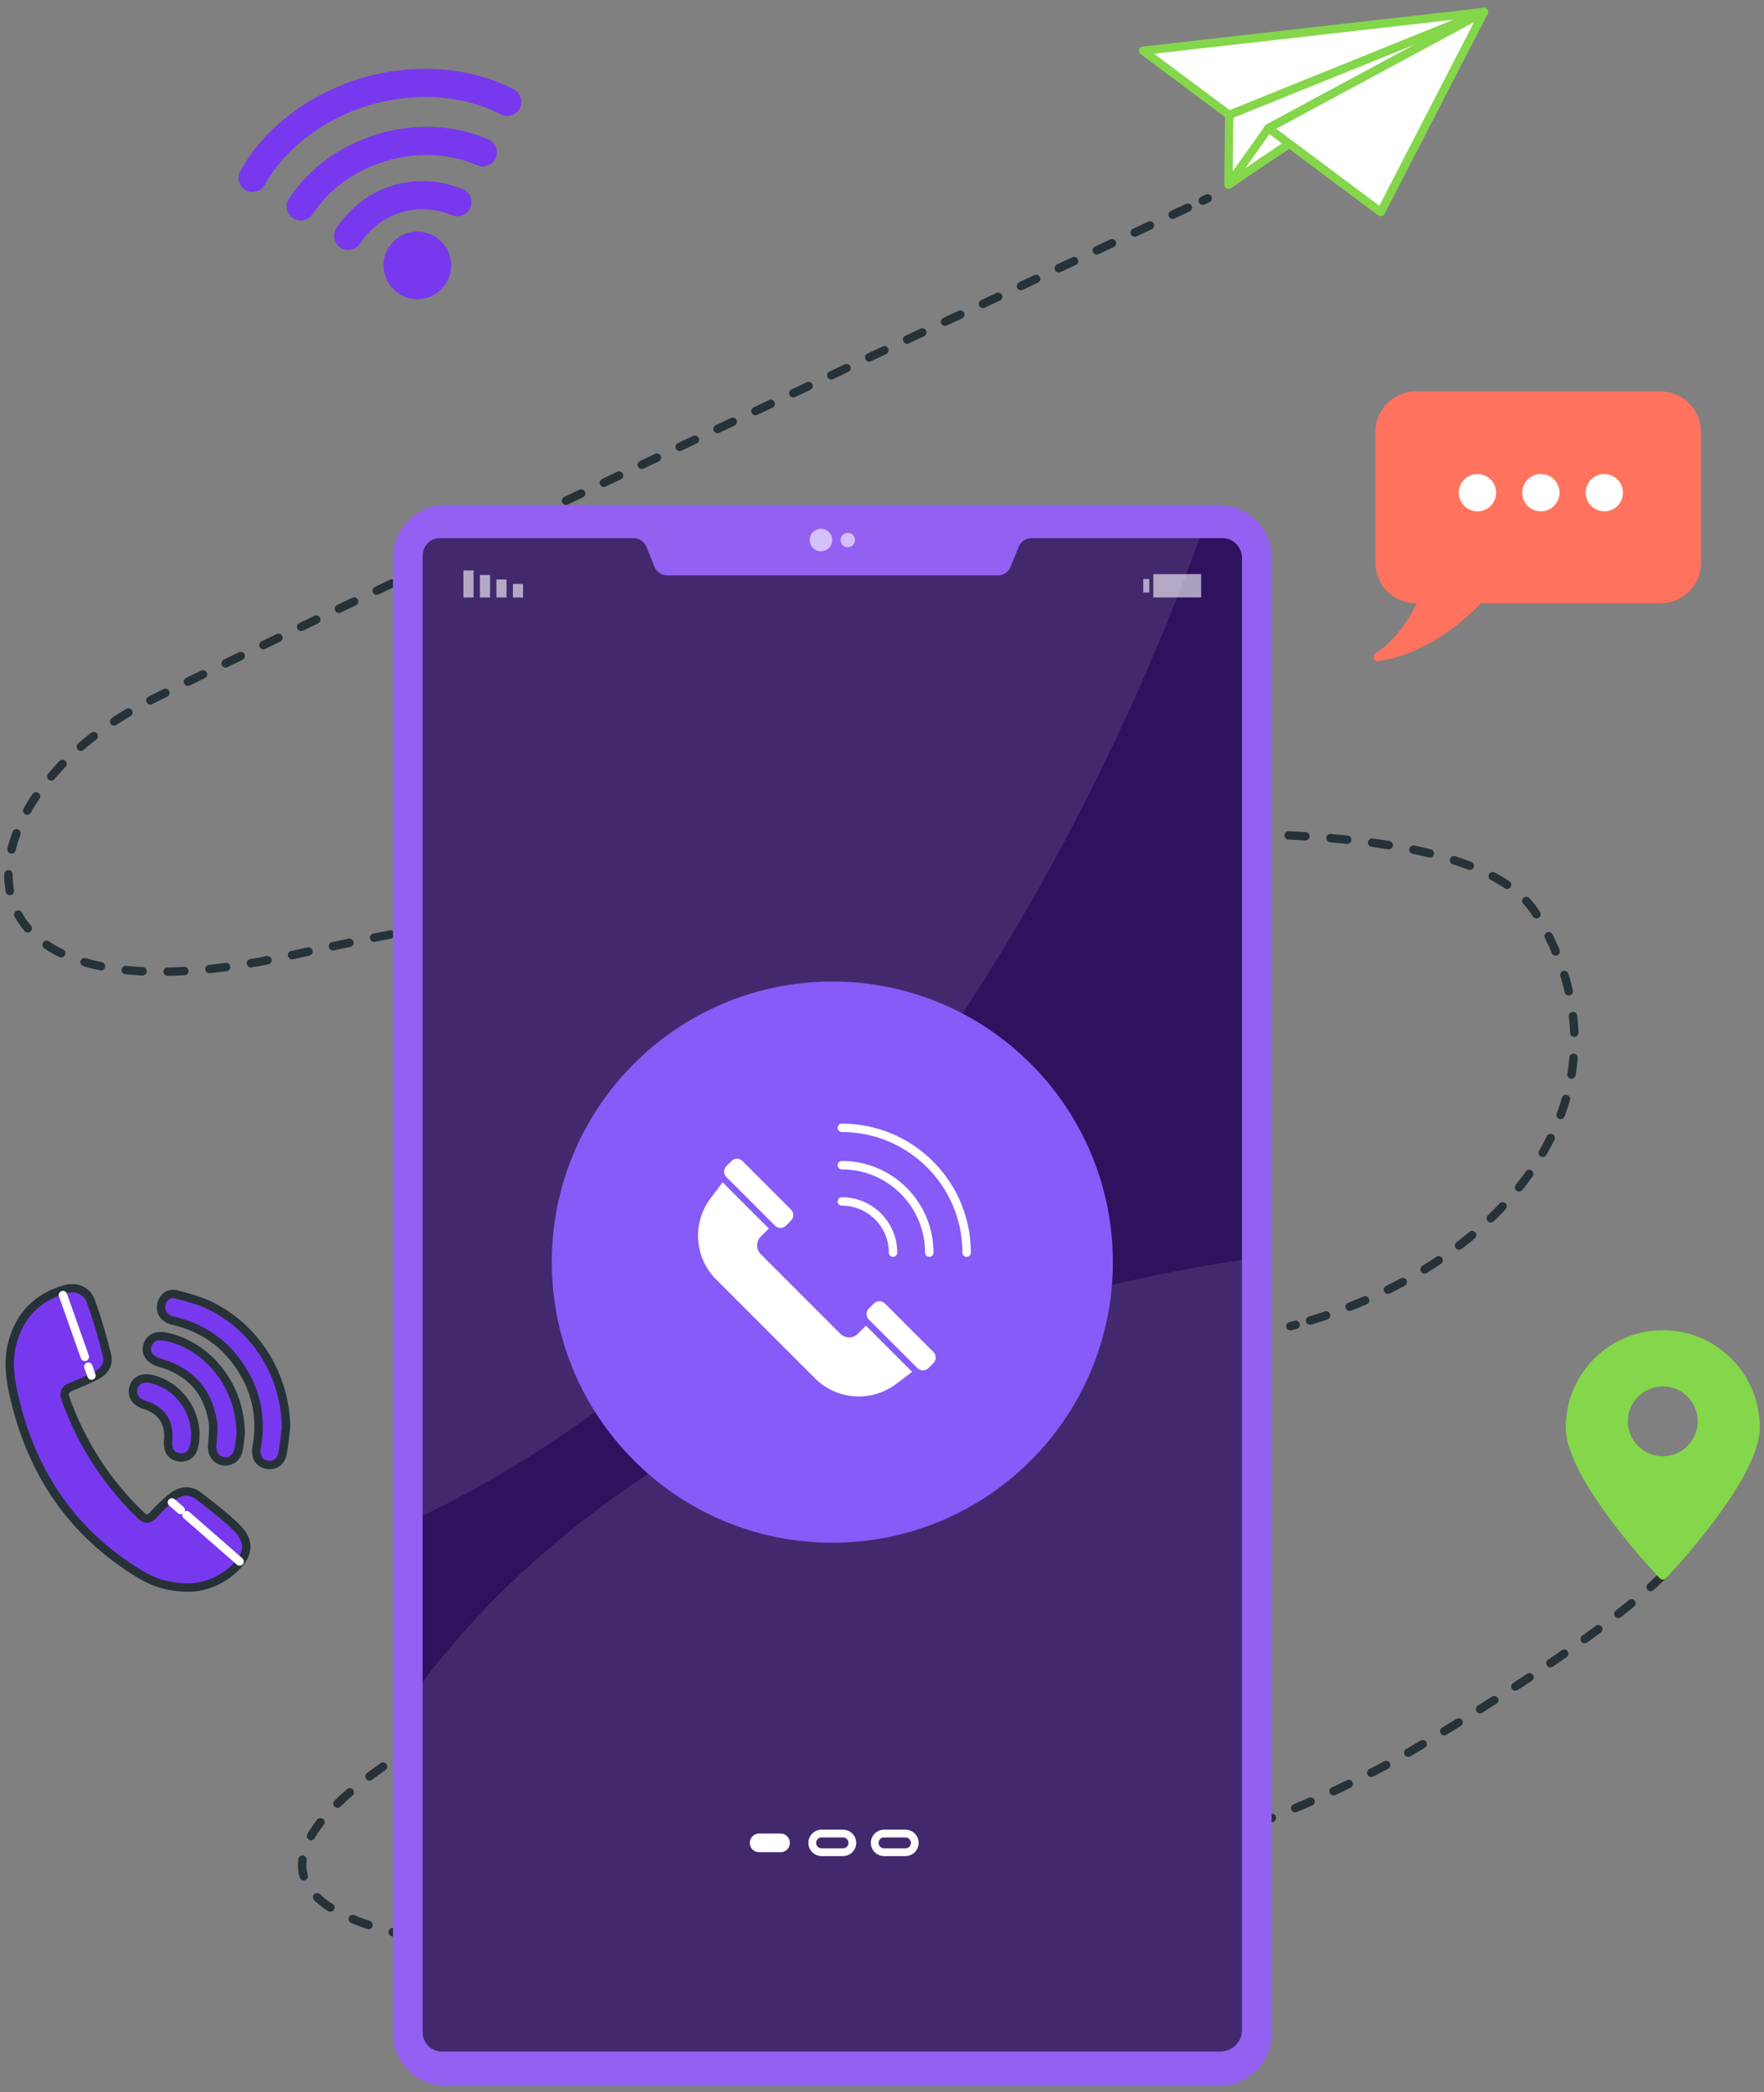 <svg width="210" height="249" viewBox="0 0 210 249" fill="none" xmlns="http://www.w3.org/2000/svg">
<rect x="0" y="0" width="210" height="249" fill="#808080" stroke="none"/>
<path d="M143.772 23.606C143.772 23.606 143.57 23.701 143.184 23.881" stroke="#263238" stroke-linecap="round" stroke-linejoin="round"/>
<path d="M141.416 24.709C126.072 31.903 40.201 72.198 18.192 83.202C-6.003 95.3 -8.225 123.335 34.843 113.657C62.345 107.477 169.854 87.525 182.92 108.818C195.713 129.666 179.635 150.294 155.193 157.4" stroke="#263238" stroke-linecap="round" stroke-linejoin="round" stroke-dasharray="2 2.99"/>
<path d="M154.247 157.667C154.038 157.724 153.828 157.78 153.617 157.836" stroke="#263238" stroke-linecap="round" stroke-linejoin="round"/>
<path d="M197.949 187.495C197.949 187.495 191.658 194.412 168.245 208.247C144.833 222.082 88.961 238.577 49.586 230.595C10.21 222.614 65.016 196.541 102.796 184.834" stroke="#263238" stroke-miterlimit="10" stroke-linecap="round" stroke-linejoin="round" stroke-dasharray="2 3"/>
<path d="M176.661 1.432L136.078 6.042L146.328 13.683L176.661 1.432Z" fill="white" stroke="#84D64A" stroke-miterlimit="10" stroke-linecap="round" stroke-linejoin="round"/>
<path d="M146.329 13.683L146.254 21.966L176.661 1.432L146.329 13.683Z" fill="white" stroke="#84D64A" stroke-miterlimit="10" stroke-linecap="round" stroke-linejoin="round"/>
<path d="M146.254 21.966L151.007 15.252L176.661 1.432L146.254 21.966Z" fill="white" stroke="#84D64A" stroke-miterlimit="10" stroke-linecap="round" stroke-linejoin="round"/>
<path d="M151.008 15.252L164.375 25.239L176.661 1.432L151.008 15.252Z" fill="white" stroke="#84D64A" stroke-miterlimit="10" stroke-linecap="round" stroke-linejoin="round"/>
<path d="M197.952 158.814C191.849 158.814 186.902 163.761 186.902 169.863C186.902 175.965 197.952 187.495 197.952 187.495C197.952 187.495 209.001 175.965 209.001 169.863C209.001 163.76 204.054 158.814 197.952 158.814ZM197.952 173.815C195.379 173.815 193.294 171.73 193.294 169.158C193.294 166.585 195.379 164.5 197.952 164.5C200.524 164.5 202.61 166.585 202.61 169.158C202.61 171.73 200.525 173.815 197.952 173.815Z" fill="#84D64A" stroke="#84D64A" stroke-miterlimit="10" stroke-linecap="round" stroke-linejoin="round"/>
<path d="M61.167 10.64C56.073 7.956 49.325 7.445 43.117 9.273C36.827 11.125 31.402 15.269 28.603 20.357C28.156 21.169 28.452 22.189 29.264 22.636C29.672 22.86 30.132 22.897 30.546 22.775C30.956 22.654 31.32 22.378 31.542 21.975C33.924 17.644 38.605 14.099 44.064 12.492C49.454 10.904 55.263 11.322 59.603 13.609C60.422 14.041 61.437 13.726 61.869 12.907C62.302 12.087 61.987 11.072 61.167 10.64Z" fill="#7839EE"/>
<path d="M58.145 16.595C54.151 14.857 49.51 14.619 45.077 15.924C40.608 17.24 36.818 19.983 34.405 23.648C33.896 24.422 34.11 25.463 34.884 25.972C35.313 26.254 35.824 26.314 36.281 26.18C36.648 26.072 36.98 25.838 37.207 25.493C39.184 22.49 42.315 20.235 46.024 19.142C49.703 18.059 53.532 18.246 56.806 19.671C57.656 20.04 58.644 19.651 59.013 18.802C59.384 17.953 58.995 16.964 58.145 16.595Z" fill="#7839EE"/>
<path d="M55.072 22.502C52.377 21.414 49.542 21.254 46.876 22.038C44.103 22.855 41.744 24.618 40.054 27.137C39.538 27.906 39.743 28.948 40.513 29.465C40.943 29.754 41.46 29.817 41.922 29.681C42.284 29.574 42.614 29.345 42.84 29.006C44.088 27.145 45.812 25.849 47.823 25.257C49.757 24.688 51.83 24.81 53.817 25.613C54.675 25.96 55.653 25.544 56 24.685C56.347 23.827 55.931 22.849 55.072 22.502Z" fill="#7839EE"/>
<path d="M48.546 27.725C46.413 28.353 45.193 30.591 45.821 32.724C46.449 34.857 48.688 36.077 50.82 35.449C52.953 34.821 54.173 32.583 53.545 30.45C52.918 28.317 50.679 27.096 48.546 27.725Z" fill="#7839EE"/>
<path d="M197.681 47.088H168.557C166.173 47.088 164.242 49.02 164.242 51.403V66.979C164.242 69.363 166.174 71.294 168.557 71.294H169.463C168.559 73.304 166.82 76.358 164.02 78.179C164.02 78.179 169.928 77.767 176.085 71.294H197.681C200.064 71.294 201.996 69.362 201.996 66.979V51.403C201.996 49.02 200.064 47.088 197.681 47.088Z" fill="#FF725E" stroke="#FF725E" stroke-miterlimit="10" stroke-linecap="round" stroke-linejoin="round"/>
<path d="M178.11 58.636C178.11 57.41 177.116 56.416 175.889 56.416C174.663 56.416 173.668 57.41 173.668 58.636C173.668 59.863 174.662 60.858 175.889 60.858C177.116 60.857 178.11 59.863 178.11 58.636Z" fill="white"/>
<path d="M183.436 60.858C184.662 60.858 185.657 59.863 185.657 58.636C185.657 57.41 184.662 56.416 183.436 56.416C182.209 56.416 181.215 57.41 181.215 58.636C181.215 59.863 182.209 60.858 183.436 60.858Z" fill="white"/>
<path d="M193.211 58.636C193.211 57.41 192.217 56.416 190.991 56.416C189.764 56.416 188.77 57.41 188.77 58.636C188.77 59.863 189.764 60.858 190.991 60.858C192.217 60.857 193.211 59.863 193.211 58.636Z" fill="white"/>
<path d="M22.489 188.941C20.144 188.933 18.37 188.37 16.751 187.399C8.51 182.461 3.655 175.119 1.597 165.834C1.172 163.917 0.954 161.948 1.428 160.014C2.264 156.607 4.403 154.372 7.797 153.432C9.078 153.078 10.339 153.58 10.795 154.822C11.579 156.955 12.207 159.153 12.75 161.361C13.002 162.388 12.384 163.239 11.441 163.716C10.478 164.203 9.486 164.644 8.479 165.037C7.72 165.334 7.555 165.795 7.817 166.522C9.729 171.819 12.7 176.428 16.756 180.34C17.354 180.918 17.788 180.823 18.331 180.223C19.032 179.448 19.786 178.697 20.62 178.072C21.566 177.362 22.669 177.28 23.641 178.038C25.18 179.237 26.753 180.416 28.139 181.778C29.783 183.395 29.674 184.948 28.023 186.559C26.371 188.171 24.356 188.912 22.489 188.941Z" fill="#7839EE" stroke="#263238" stroke-miterlimit="10" stroke-linecap="round" stroke-linejoin="round"/>
<path d="M34.054 169.863C33.919 170.903 33.84 171.954 33.635 172.98C33.421 174.057 32.636 174.529 31.657 174.297C30.803 174.095 30.359 173.293 30.552 172.235C31.099 169.225 30.685 166.359 29.209 163.681C27.392 160.383 24.657 158.224 20.994 157.275C20.704 157.2 20.396 157.156 20.132 157.025C19.41 156.667 19.048 156.079 19.21 155.261C19.376 154.423 20.067 153.827 20.919 154.039C22.337 154.39 23.782 154.781 25.084 155.424C30.563 158.129 33.971 163.749 34.054 169.863Z" fill="#7839EE" stroke="#263238" stroke-miterlimit="10" stroke-linecap="round" stroke-linejoin="round"/>
<path d="M28.653 170.677C28.601 171.066 28.547 171.819 28.395 172.551C28.195 173.518 27.441 174.048 26.588 173.907C25.682 173.757 25.192 172.994 25.262 171.967C25.328 171.014 25.479 170.029 25.321 169.105C24.707 165.499 22.574 163.194 19.052 162.194C17.902 161.868 17.317 161.141 17.526 160.237C17.752 159.263 18.605 158.833 19.796 159.092C24.844 160.193 28.664 165.035 28.653 170.677Z" fill="#7839EE" stroke="#263238" stroke-miterlimit="10" stroke-linecap="round" stroke-linejoin="round"/>
<path d="M20.033 171.211C20.155 169.213 19.184 167.818 17.258 167.221C16.147 166.877 15.63 166.096 15.891 165.156C16.144 164.242 17.013 163.853 18.153 164.146C21.514 165.005 23.755 168.458 23.158 171.857C22.956 173.004 22.353 173.535 21.368 173.433C20.403 173.333 19.933 172.657 20.01 171.481C20.017 171.391 20.026 171.301 20.033 171.211Z" fill="#7839EE" stroke="#263238" stroke-miterlimit="10" stroke-linecap="round" stroke-linejoin="round"/>
<path d="M10.516 162.651L10.891 163.711" stroke="white" stroke-miterlimit="10" stroke-linecap="round" stroke-linejoin="round"/>
<path d="M7.496 154.131L10.099 161.485" stroke="white" stroke-miterlimit="10" stroke-linecap="round" stroke-linejoin="round"/>
<path d="M22.195 180.308L28.526 185.838" stroke="white" stroke-miterlimit="10" stroke-linecap="round" stroke-linejoin="round"/>
<path d="M20.469 178.802L21.508 179.709" stroke="white" stroke-miterlimit="10" stroke-linecap="round" stroke-linejoin="round"/>
<path d="M145.118 248.24H53.053C49.592 248.24 46.785 245.434 46.785 241.972V66.37C46.785 62.908 49.592 60.102 53.053 60.102H145.117C148.579 60.102 151.385 62.908 151.385 66.37V241.971C151.386 245.434 148.58 248.24 145.118 248.24Z" fill="#7839EE"/>
<path opacity="0.2" d="M145.118 248.24H53.053C49.592 248.24 46.785 245.434 46.785 241.972V66.37C46.785 62.908 49.592 60.102 53.053 60.102H145.117C148.579 60.102 151.385 62.908 151.385 66.37V241.971C151.386 245.434 148.58 248.24 145.118 248.24Z" fill="white"/>
<path d="M147.855 66.403V241.599C147.855 243.039 146.692 244.16 145.252 244.16H52.638C51.312 244.16 50.312 243.136 50.312 241.81V66.197C50.312 65.047 51.156 64.046 52.301 64.046H75.456C76.113 64.046 76.703 64.468 76.95 65.088L77.908 67.444C78.149 68.059 78.746 68.474 79.396 68.474H118.82C119.47 68.474 120.067 68.071 120.308 67.462L121.266 65.088C121.513 64.473 122.103 64.045 122.76 64.045H145.584C146.844 64.047 147.855 65.143 147.855 66.403Z" fill="#2E125E"/>
<path opacity="0.1" d="M142.806 64.047C134.172 87.949 106.101 153.606 50.312 180.382V66.197C50.312 65.047 51.156 64.046 52.301 64.046H75.456C76.113 64.046 76.703 64.468 76.95 65.088L77.908 67.444C78.149 68.059 78.746 68.474 79.396 68.474H118.82C119.47 68.474 120.067 68.071 120.308 67.462L121.266 65.088C121.513 64.473 122.103 64.045 122.76 64.045H142.806V64.047Z" fill="white"/>
<path opacity="0.1" d="M147.855 149.936V241.598C147.855 243.038 146.692 244.159 145.252 244.159H52.638C51.312 244.159 50.312 243.135 50.312 241.809V200.15C76.083 166.229 120.369 154.208 147.855 149.936Z" fill="white"/>
<path opacity="0.6" d="M99.072 64.275C99.072 65.014 98.473 65.614 97.733 65.614C96.993 65.614 96.394 65.015 96.394 64.275C96.394 63.535 96.994 62.936 97.733 62.936C98.472 62.936 99.072 63.535 99.072 64.275Z" fill="white"/>
<path opacity="0.6" d="M101.782 64.275C101.782 64.749 101.398 65.133 100.924 65.133C100.45 65.133 100.066 64.749 100.066 64.275C100.066 63.801 100.45 63.417 100.924 63.417C101.398 63.417 101.782 63.801 101.782 64.275Z" fill="white"/>
<path d="M92.921 220.44H90.37C89.756 220.44 89.258 219.942 89.258 219.328C89.258 218.714 89.756 218.216 90.37 218.216H92.921C93.535 218.216 94.034 218.714 94.034 219.328C94.034 219.942 93.535 220.44 92.921 220.44Z" fill="white"/>
<path d="M100.359 220.44H97.807C97.193 220.44 96.695 219.942 96.695 219.328C96.695 218.714 97.193 218.216 97.807 218.216H100.359C100.973 218.216 101.471 218.714 101.471 219.328C101.472 219.942 100.974 220.44 100.359 220.44Z" stroke="white" stroke-width="0.924" stroke-miterlimit="10"/>
<path d="M107.792 220.44H105.241C104.627 220.44 104.129 219.942 104.129 219.328C104.129 218.714 104.627 218.216 105.241 218.216H107.792C108.407 218.216 108.905 218.714 108.905 219.328C108.905 219.942 108.407 220.44 107.792 220.44Z" stroke="white" stroke-width="0.924" stroke-miterlimit="10"/>
<path d="M137.369 143.07C136.337 142.038 134.657 142.038 133.626 143.07C132.594 144.102 132.594 145.781 133.626 146.813C134.597 147.784 136.135 147.829 137.174 146.972L137.31 147.108C137.268 147.273 137.303 147.455 137.433 147.584L139.217 149.369C139.412 149.564 139.729 149.564 139.924 149.369C140.12 149.173 140.12 148.856 139.924 148.661L138.14 146.877C138.01 146.747 137.829 146.712 137.663 146.755L137.527 146.618C138.385 145.579 138.34 144.041 137.369 143.07ZM133.98 146.459C133.143 145.622 133.143 144.26 133.98 143.424C134.817 142.587 136.178 142.587 137.015 143.424C137.852 144.261 137.852 145.622 137.015 146.459C136.178 147.296 134.817 147.296 133.98 146.459Z" fill="#2E125E"/>
<path opacity="0.6" d="M61.061 71.105H62.266V69.498H61.061V71.105Z" fill="white"/>
<path opacity="0.6" d="M59.096 71.105H60.301V68.962H59.096V71.105Z" fill="white"/>
<path opacity="0.6" d="M57.135 71.105H58.34V68.427H57.135V71.105Z" fill="white"/>
<path opacity="0.6" d="M55.17 71.105H56.375V67.891H55.17V71.105Z" fill="white"/>
<path opacity="0.6" d="M136.815 68.912H136.102V70.519H136.815V68.912Z" fill="white"/>
<path opacity="0.6" d="M137.306 71.104H142.996V68.326H137.306V71.104Z" fill="white"/>
<path d="M99.087 183.607C117.531 183.607 132.482 168.655 132.482 150.211C132.482 131.768 117.531 116.816 99.087 116.816C80.643 116.816 65.691 131.768 65.691 150.211C65.691 168.655 80.643 183.607 99.087 183.607Z" fill="#875BF7"/>
<path d="M103.088 157.774L102.125 158.737C101.55 159.311 100.619 159.312 100.043 158.737L90.564 149.257C89.989 148.682 89.989 147.751 90.564 147.176L91.527 146.213L86.025 140.711L84.578 142.639C82.375 145.574 82.666 149.683 85.261 152.278L97.021 164.039C99.617 166.634 103.725 166.925 106.66 164.722L108.588 163.276L103.088 157.774Z" fill="white"/>
<path d="M105.345 155.132L111.125 160.912C111.487 161.274 111.487 161.86 111.125 162.222L110.526 162.822C110.164 163.184 109.578 163.184 109.216 162.822L103.435 157.041C103.074 156.68 103.074 156.093 103.435 155.732L104.035 155.132C104.397 154.769 104.983 154.769 105.345 155.132Z" fill="white"/>
<path d="M88.388 138.177L94.168 143.958C94.53 144.319 94.53 144.906 94.168 145.267L93.569 145.867C93.207 146.229 92.621 146.229 92.259 145.867L86.478 140.087C86.117 139.725 86.117 139.139 86.478 138.777L87.078 138.177C87.44 137.814 88.026 137.814 88.388 138.177Z" fill="white"/>
<path d="M100.219 142.988C103.585 142.988 106.314 145.716 106.314 149.083" stroke="white" stroke-miterlimit="10" stroke-linecap="round" stroke-linejoin="round"/>
<path d="M100.219 138.67C105.97 138.67 110.631 143.332 110.631 149.083" stroke="white" stroke-miterlimit="10" stroke-linecap="round" stroke-linejoin="round"/>
<path d="M100.219 134.226C108.424 134.226 115.076 140.878 115.076 149.083" stroke="white" stroke-miterlimit="10" stroke-linecap="round" stroke-linejoin="round"/>
</svg>
